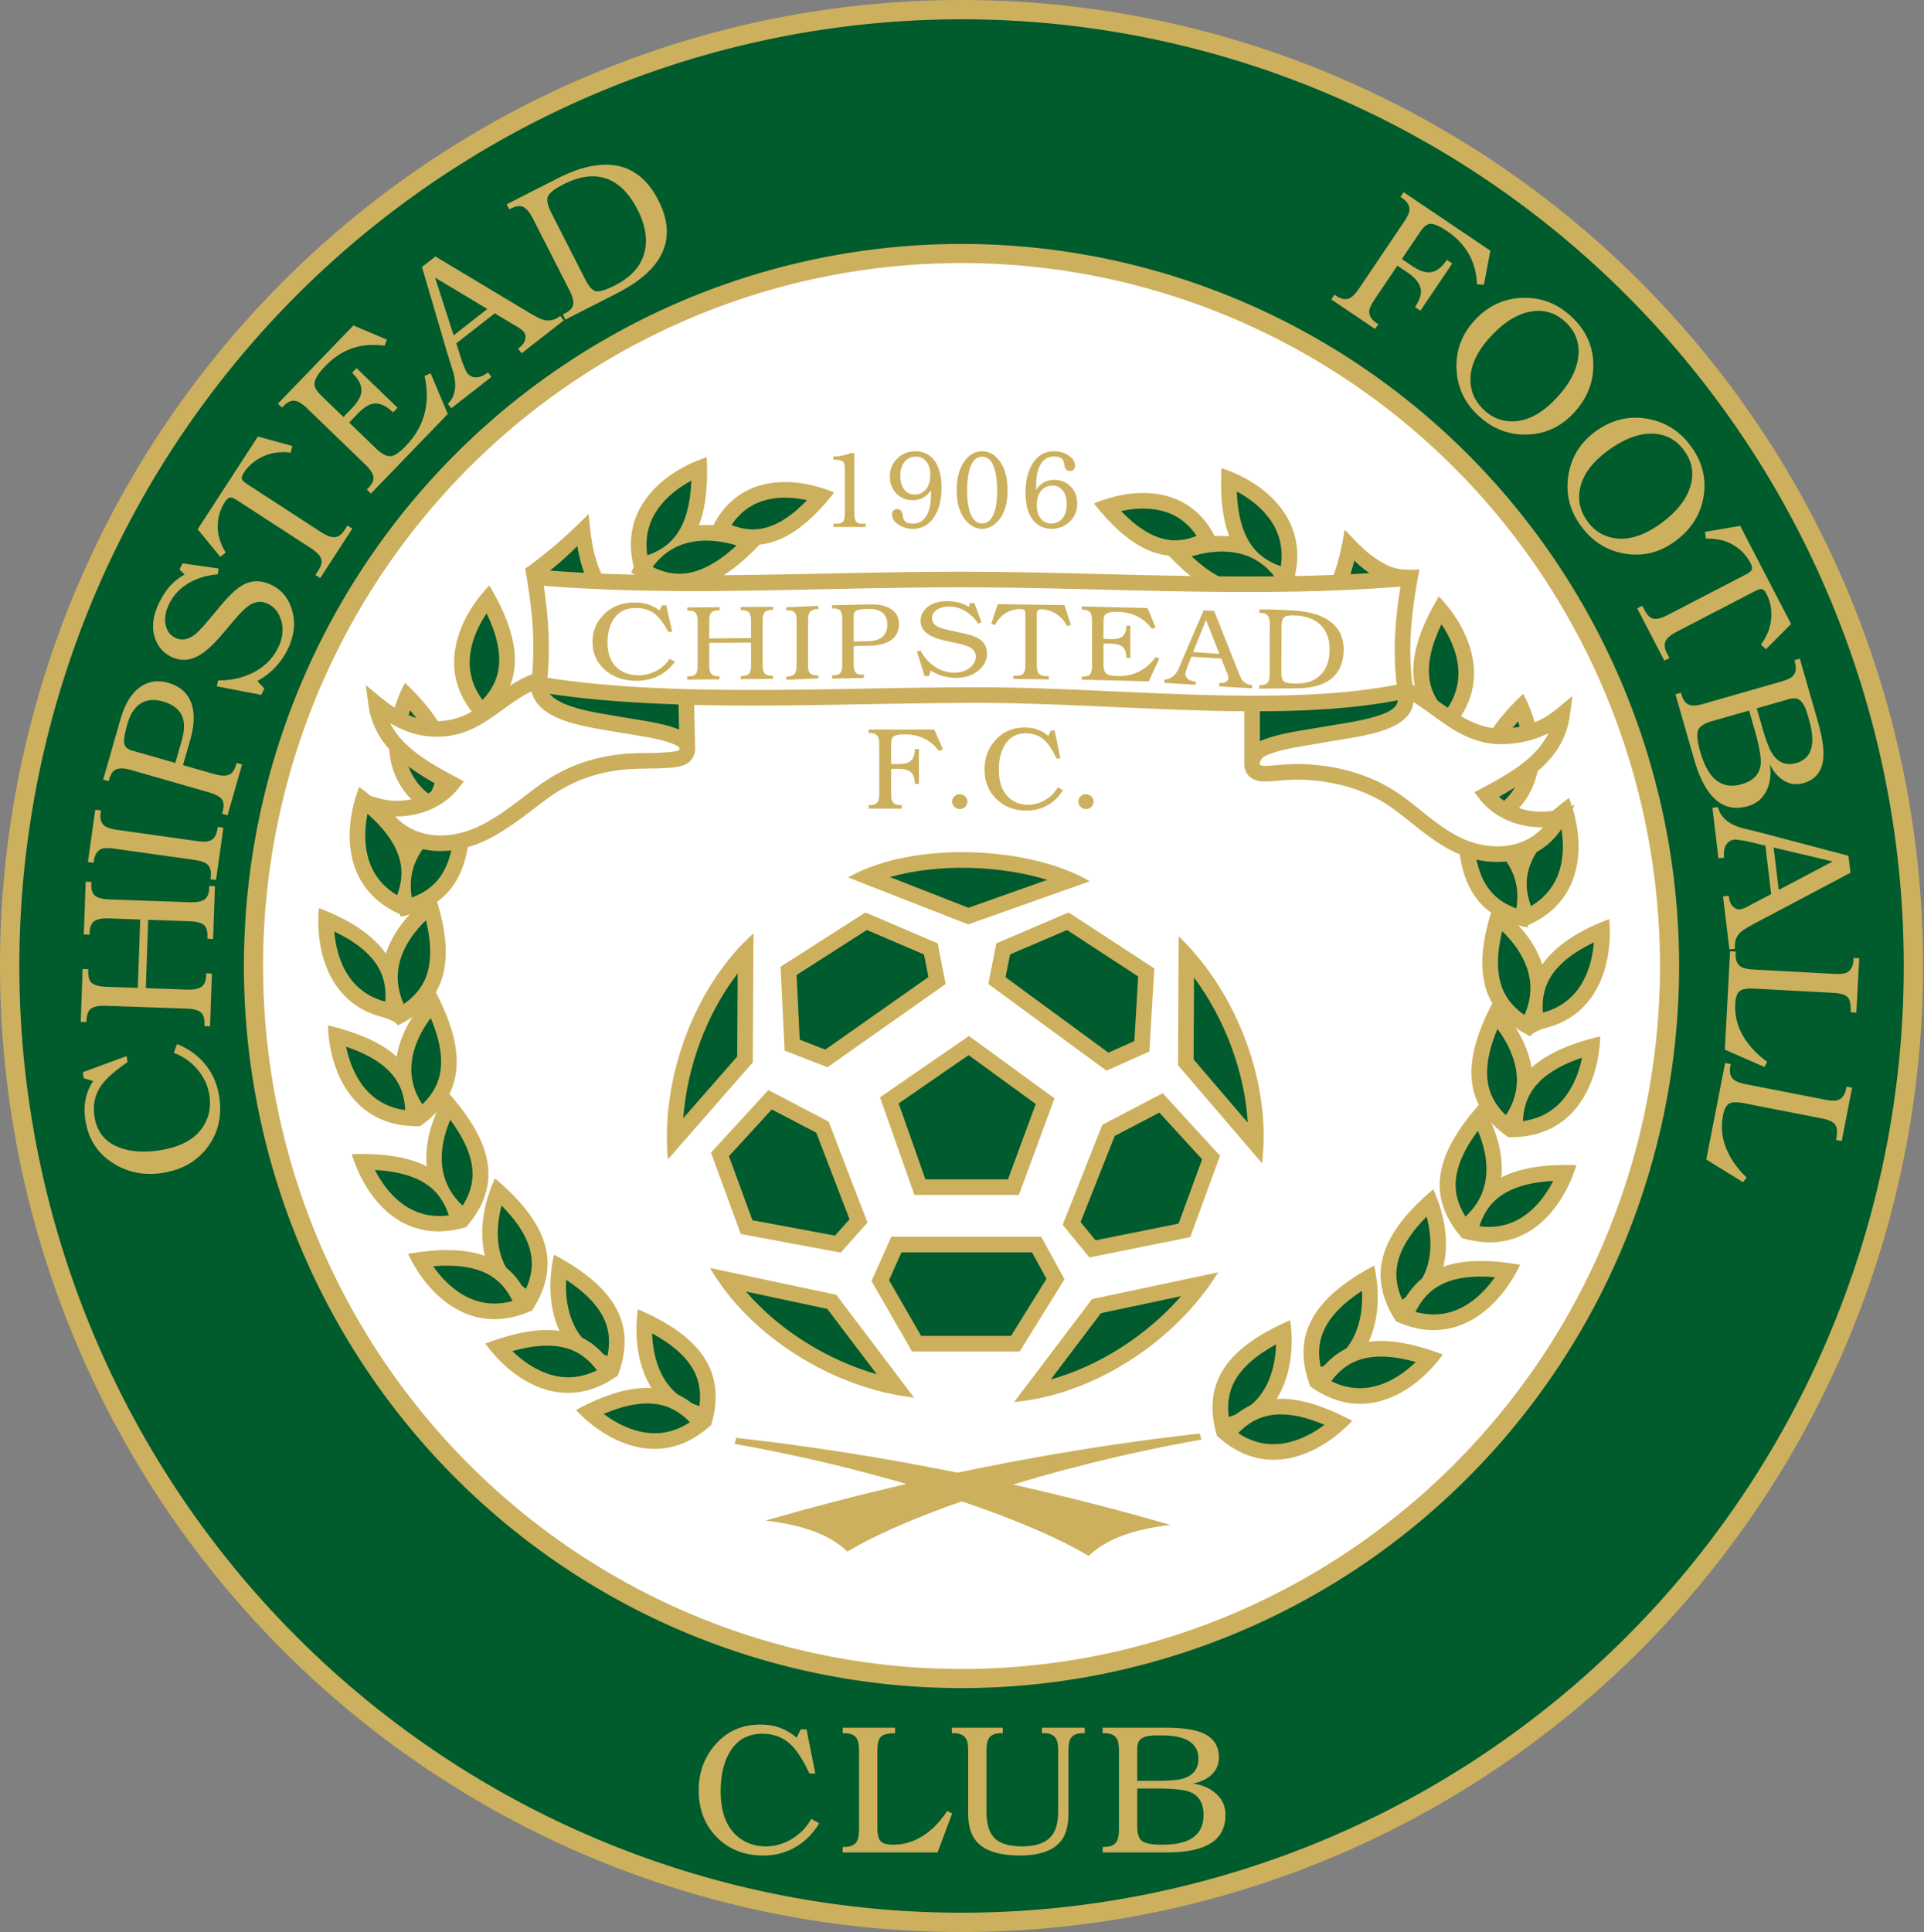 <svg xmlns="http://www.w3.org/2000/svg" width="498" height="500" fill="none"><rect width="100%" height="100%" fill="#808080" stroke="none"/><path fill="#CDB05D" fill-rule="evenodd" d="M248.879 0c66.006 0 129.31 26.34 175.983 73.223 46.674 46.884 72.895 110.473 72.895 176.777 0 49.445-14.596 97.78-41.943 138.893-27.348 41.112-66.217 73.155-111.694 92.077a247.833 247.833 0 0 1-143.795 14.226c-48.278-9.646-92.624-33.456-127.43-68.419-34.806-34.964-58.51-79.509-68.113-128.005a251.046 251.046 0 0 1 14.163-144.443c18.837-45.681 50.736-84.726 91.664-112.197C151.537 14.662 199.655 0 248.879 0Z" clip-rule="evenodd"/><path fill="#005B2D" fill-rule="evenodd" d="M248.886 4.992c64.681 0 126.712 25.813 172.448 71.76 45.736 45.948 71.431 108.267 71.431 173.246 0 48.458-14.304 95.827-41.101 136.118-26.798 40.291-64.887 71.694-109.45 90.238a242.839 242.839 0 0 1-140.906 13.943c-47.308-9.454-90.763-32.789-124.87-67.053-34.107-34.265-57.334-77.921-66.744-125.448a246.059 246.059 0 0 1 13.878-141.558c18.459-44.769 49.717-83.033 89.823-109.955 40.105-26.922 87.257-41.29 135.491-41.29Z" clip-rule="evenodd"/><path fill="#CDB05D" fill-rule="evenodd" d="M248.873 63.133c49.262 0 96.505 19.688 131.338 54.732 34.833 35.045 54.402 82.575 54.402 132.136 0 36.959-10.893 73.088-31.302 103.818-20.41 30.73-49.419 54.682-83.358 68.825a184.691 184.691 0 0 1-107.316 10.634c-36.03-7.21-69.126-25.008-95.102-51.142-25.976-26.134-43.666-59.43-50.833-95.679a187.924 187.924 0 0 1 10.57-107.968c14.058-34.145 37.865-63.33 68.409-83.863 30.545-20.534 66.456-31.493 103.192-31.493Z" clip-rule="evenodd"/><path fill="#fff" fill-rule="evenodd" d="M248.879 68.078c47.947 0 93.931 19.167 127.835 53.284 33.904 34.117 52.95 80.389 52.95 128.638 0 35.981-10.602 71.154-30.467 101.071s-48.1 53.234-81.134 67.003a179.735 179.735 0 0 1-104.453 10.353c-35.069-7.02-67.282-24.346-92.565-49.788-25.284-25.443-42.502-57.858-49.477-93.148a182.982 182.982 0 0 1 10.287-105.109c13.683-33.242 36.855-61.655 66.585-81.645 29.73-19.99 64.683-30.659 100.439-30.659Z" clip-rule="evenodd"/><path fill="#CDB05D" fill-rule="evenodd" d="M198.156 393.514c8.978 1.076 16.375 3.38 21.184 8.028 16.237-9.72 51.916-21.947 91.648-28.989l-.446-1.561c-27.91 3.085-67.231 9.478-112.386 22.522Z" clip-rule="evenodd"/><path fill="#CDB05D" fill-rule="evenodd" d="M302.965 394.639c-8.977 1.076-16.374 3.38-21.184 8.028-16.236-9.72-51.916-21.947-91.648-28.989l.446-1.561c27.911 3.085 67.231 9.478 112.386 22.522ZM230.707 320.062h38.8l6.021 11.011-11.596 18.676h-27.873l-10.481-18.23 5.129-11.457Z" clip-rule="evenodd"/><path fill="#005B2E" fill-rule="evenodd" d="m233.335 324.109-3.218 7.188 8.29 14.42h23.289l9.168-14.766-3.742-6.842h-33.787Z" clip-rule="evenodd"/><path fill="#CDB05D" fill-rule="evenodd" d="m244.785 254.654-30.605 21.542-11.094-4.307-1.047-21.71 21.958-14.046 18.708 8.01 2.08 10.511Z" clip-rule="evenodd"/><path fill="#005B2E" fill-rule="evenodd" d="m240.314 252.854-1.157-5.845-14.783-6.329-18.186 11.634.807 16.751 6.63 2.574 26.689-18.785Z" clip-rule="evenodd"/><path fill="#CDB05D" fill-rule="evenodd" d="m255.805 254.654 30.605 22.434 11.094-4.976 1.27-21.486-22.181-14.493-18.708 8.01-2.08 10.511Z" clip-rule="evenodd"/><path fill="#005B2E" fill-rule="evenodd" d="m260.266 252.905 26.635 19.524 6.713-3.011.988-16.703-18.409-12.027-14.76 6.319-1.167 5.898Z" clip-rule="evenodd"/><path fill="#CDB05D" fill-rule="evenodd" d="m285.327 291.088-10.265 25.892 6.921 8.448 26.091-5.262 7.714-21.06-14.841-16.192-15.62 8.174Z" clip-rule="evenodd"/><path fill="#005B2E" fill-rule="evenodd" d="m288.531 293.976-8.836 22.287 3.874 4.729 21.49-4.335 6.092-16.629-11.082-12.09-11.538 6.038Z" clip-rule="evenodd"/><path fill="#CDB05D" fill-rule="evenodd" d="m214.492 290.276 10.042 26.114-6.92 7.78-25.868-4.816-7.715-21.06 14.841-16.192 15.62 8.174Z" clip-rule="evenodd"/><path fill="#005B2E" fill-rule="evenodd" d="m211.278 293.145-11.516-6.028-11.082 12.091 6.078 16.592 21.363 3.977 3.769-4.237-8.612-22.395Z" clip-rule="evenodd"/><path fill="#CDB05D" fill-rule="evenodd" d="m250.783 268.109 22.16 16.14-9.226 25.003h-27.024l-8.92-25.268 23.01-15.875Z" clip-rule="evenodd"/><path fill="#005B2E" fill-rule="evenodd" d="m250.71 273.062-18.108 12.493 6.939 19.659h21.35l7.195-19.496-17.376-12.656Z" clip-rule="evenodd"/><path fill="#CDB05D" fill-rule="evenodd" d="m250.603 239.235-31.08-12.155c16.395-9.415 46.616-8.322 62.563.993l-31.483 11.162Z" clip-rule="evenodd"/><path fill="#005B2E" fill-rule="evenodd" d="m250.675 234.929 20.368-7.221c-12.288-3.826-28.387-4.234-40.691-.727l20.323 7.948Z" clip-rule="evenodd"/><path fill="#CDB05D" fill-rule="evenodd" d="m194.849 274.942-21.983 25.108c-1.941-21.596 7.297-45.186 22.171-58.511l-.188 33.403Z" clip-rule="evenodd"/><path fill="#005B2E" fill-rule="evenodd" d="m190.817 273.422.121-21.508c-8.08 10.489-13.08 24.203-14.094 37.468l13.973-15.96Z" clip-rule="evenodd"/><path fill="#CDB05D" fill-rule="evenodd" d="m216.448 335.088 20.143 26.607c-21.542-2.467-42.776-16.285-52.818-33.547l32.675 6.94Z" clip-rule="evenodd"/><path fill="#005B2E" fill-rule="evenodd" d="m214.133 338.734-21.039-4.468c8.638 10.034 21.057 17.705 33.843 21.381l-12.804-16.913Z" clip-rule="evenodd"/><path fill="#CDB05D" fill-rule="evenodd" d="m282.657 336.203 32.645-6.93c-11.386 18.454-32.918 31.805-52.81 33.56l20.165-26.63Z" clip-rule="evenodd"/><path fill="#005B2E" fill-rule="evenodd" d="m284.969 339.842-12.985 17.147c12.754-3.556 24.975-11.539 33.735-21.551l-20.75 4.404Z" clip-rule="evenodd"/><path fill="#CDB05D" fill-rule="evenodd" d="m304.914 275.676.167-33.371c15.611 15.047 24.082 38.924 21.569 58.735l-21.736-25.364Z" clip-rule="evenodd"/><path fill="#005B2E" fill-rule="evenodd" d="m308.953 274.196 13.996 16.333c-.764-13.219-5.968-26.857-13.89-37.545l-.106 21.212Z" clip-rule="evenodd"/><path fill="#CDB05D" fill-rule="evenodd" d="M112.522 256.289c-8.424 7.897-15.817 22.317-3.834 35.211 11.909-8.38 12.018-19.819 3.834-35.211Z" clip-rule="evenodd"/><path fill="#CDB05D" fill-rule="evenodd" d="M115.847 282.594c-6.299 9.676-9.932 25.331 4.778 34.999 9.569-10.976 6.838-22-4.778-34.999Z" clip-rule="evenodd"/><path fill="#CDB05D" fill-rule="evenodd" d="M128.113 304.961c-4.869 10.469-6.294 26.662 9.635 34.155 7.922-12.217 3.7-22.927-9.635-34.155Z" clip-rule="evenodd"/><path fill="#005B2E" fill-rule="evenodd" d="M129.831 312c3.9 3.941 7.434 8.803 7.796 14.062.182 2.631-.43 5.133-1.486 7.473-4.279-2.952-6.837-7.151-7.247-12.788-.21-2.878.165-5.877.937-8.747Z" clip-rule="evenodd"/><path fill="#CDB05D" fill-rule="evenodd" d="M143.394 324.695c-2.575 11.256-.653 27.346 16.49 31.347 5.196-13.603-1.104-23.151-16.49-31.347Z" clip-rule="evenodd"/><path fill="#005B2E" fill-rule="evenodd" d="M146.543 331.219c4.637 3.039 9.108 7.057 10.561 12.124.727 2.535.651 5.11.107 7.619-4.804-1.993-8.179-5.563-9.759-10.995-.805-2.77-1.065-5.78-.909-8.748Z" clip-rule="evenodd"/><path fill="#CDB05D" fill-rule="evenodd" d="M165.117 338.828c-1.652 11.428 1.573 27.308 18.983 29.903 4.074-13.98-2.981-22.985-18.983-29.903Z" clip-rule="evenodd"/><path fill="#005B2E" fill-rule="evenodd" d="M168.789 345.078c4.868 2.653 9.651 6.294 11.511 11.226.93 2.468 1.065 5.04.726 7.585-4.949-1.596-8.603-4.878-10.619-10.163-1.029-2.695-1.532-5.676-1.618-8.648Z" clip-rule="evenodd"/><path fill="#CDB05D" fill-rule="evenodd" d="M149.062 364.885c7.907 8.414 22.225 15.79 35.105 3.791-8.394-11.898-19.722-11.993-35.105-3.791Z" clip-rule="evenodd"/><path fill="#005B2E" fill-rule="evenodd" d="M156.242 365.905c5.109-2.154 10.937-3.625 15.953-2.006 2.51.81 4.605 2.309 6.384 4.159-4.332 2.877-9.176 3.688-14.565 1.971-2.75-.875-5.395-2.339-7.772-4.124Z" clip-rule="evenodd"/><path fill="#CDB05D" fill-rule="evenodd" d="M125.625 347.716c6.774 9.351 20.037 18.5 34.337 8.235-6.815-12.868-18.037-14.416-34.337-8.235Z" clip-rule="evenodd"/><path fill="#005B2E" fill-rule="evenodd" d="M132.617 349.65c5.341-1.488 11.309-2.206 16.079.037 2.386 1.123 4.274 2.875 5.803 4.936-4.66 2.301-9.571 2.491-14.694.107-2.617-1.218-5.056-3.006-7.188-5.08Z" clip-rule="evenodd"/><path fill="#CDB05D" fill-rule="evenodd" d="M105.617 324.496c4.895 10.457 16.311 21.958 32.286 14.564-4.273-13.92-15.114-17.571-32.286-14.564Z" clip-rule="evenodd"/><path fill="#005B2E" fill-rule="evenodd" d="M112.117 327.703c5.525-.457 11.522-.041 15.785 3.059 2.132 1.551 3.657 3.627 4.772 5.939-5.012 1.38-9.879.642-14.458-2.662-2.339-1.688-4.396-3.901-6.099-6.336Z" clip-rule="evenodd"/><path fill="#CDB05D" fill-rule="evenodd" d="M91.047 298.696c3.402 11.034 12.896 23.947 29.739 18.832-2.308-14.377-12.317-19.436-29.74-18.832Z" clip-rule="evenodd"/><path fill="#005B2E" fill-rule="evenodd" d="M97.04 302.781c5.535.312 11.416 1.553 15.209 5.213 1.898 1.831 3.121 4.098 3.906 6.542-5.156.679-9.864-.722-13.95-4.634-2.084-1.995-3.816-4.472-5.166-7.121Z" clip-rule="evenodd"/><path fill="#CDB05D" fill-rule="evenodd" d="M84.883 265.359c.343 11.542 6.23 26.544 23.828 26.097 1.601-14.473-6.874-22.043-23.828-26.097Z" clip-rule="evenodd"/><path fill="#005B2E" fill-rule="evenodd" d="M89.578 270.883c5.253 1.773 10.592 4.534 13.275 9.072 1.342 2.27 1.918 4.78 2.023 7.345-5.148-.719-9.318-3.324-12.213-8.179-1.478-2.477-2.488-5.326-3.085-8.238Z" clip-rule="evenodd"/><path fill="#CDB05D" fill-rule="evenodd" d="M82.547 235.023c-.968 10.51 2.325 24.525 16.28 28.147 1.311.341 3.387 1.148 4 1.965 3.346-14.172-3.942-24.03-20.28-30.112ZM92.98 203.672c-4.198 10.756-4.654 26.955 11.716 33.425 7.134-12.694 2.302-23.063-11.717-33.425Z" clip-rule="evenodd"/><path fill="#CDB05D" fill-rule="evenodd" d="M121.47 206.578c-10.898 3.814-23.493 14.01-17.751 30.65 14.28-2.846 19.008-13.263 17.751-30.65ZM126.652 151.516c-8.024 8.302-14.698 23.068-2.094 35.357 11.481-8.956 11.027-20.387 2.094-35.357Z" clip-rule="evenodd"/><path fill="#005B2E" fill-rule="evenodd" d="M125.965 158.742c2.397 4.999 4.146 10.75 2.77 15.838-.689 2.546-2.085 4.711-3.848 6.577-3.081-4.189-4.125-8.99-2.668-14.456.742-2.788 2.077-5.499 3.746-7.959Z" clip-rule="evenodd"/><path fill="#CDB05D" fill-rule="evenodd" d="M197.746 139.686c-10.299-5.219-26.377-7.242-34.402 8.425 11.943 8.329 22.731 4.525 34.402-8.425Z" clip-rule="evenodd"/><path fill="#CDB05D" fill-rule="evenodd" d="M182.911 118.32c-10.969 3.604-23.758 13.557-18.335 30.304 14.332-2.571 19.259-12.896 18.335-30.304Z" clip-rule="evenodd"/><path fill="#005B2E" fill-rule="evenodd" d="M178.947 124.383c-.21 5.54-1.343 11.443-4.932 15.303-1.796 1.931-4.04 3.195-6.469 4.024-.769-5.142.549-9.886 4.381-14.036 1.955-2.118 4.399-3.893 7.02-5.291ZM190.65 141.155c-4.07 3.765-9.049 7.132-14.317 7.317-2.636.093-5.116-.603-7.419-1.737 3.093-4.178 7.371-6.591 13.022-6.812 2.884-.113 5.87.363 8.714 1.232Z" clip-rule="evenodd"/><path fill="#CDB05D" fill-rule="evenodd" d="M215.917 127.48c-10.08-4.3-25.435-5.212-32.058 10.128 11.833 7.143 21.813 2.866 32.058-10.128Z" clip-rule="evenodd"/><path fill="#005B2E" fill-rule="evenodd" d="M208.883 129.449c-3.544 3.684-7.919 7.015-12.726 7.501-2.363.239-4.65-.219-6.805-1.076 2.632-3.977 6.44-6.419 11.628-6.964 2.583-.271 5.288-.042 7.903.539Z" clip-rule="evenodd"/><path fill="#CDB05D" fill-rule="evenodd" d="M104.825 176.719c-5.455 10.176-7.847 26.204 7.632 34.587 8.602-11.749 5.046-22.622-7.632-34.587Z" clip-rule="evenodd"/><path fill="#005B2E" fill-rule="evenodd" d="M106.138 183.844c3.67 4.155 6.922 9.211 6.986 14.481.032 2.638-.721 5.101-1.907 7.377-4.108-3.189-6.421-7.524-6.511-13.18-.046-2.884.498-5.857 1.432-8.678Z" clip-rule="evenodd"/><path fill="#CDB05D" fill-rule="evenodd" d="M112.44 231.234c-9.591 6.43-19.22 19.464-9.481 34.127 13.108-6.342 15.066-17.613 9.481-34.127Z" clip-rule="evenodd"/><path fill="#005B2E" fill-rule="evenodd" d="M110.262 238.148c1.293 5.392 1.794 11.381-.622 16.067-1.208 2.344-3.028 4.167-5.143 5.62-2.13-4.743-2.142-9.66.43-14.694 1.312-2.569 3.187-4.939 5.335-6.993ZM117.615 212.719c-.104 5.543-1.124 11.467-4.639 15.395-1.758 1.965-3.977 3.272-6.39 4.147-.867-5.124.358-9.893 4.108-14.114 1.916-2.157 4.325-3.98 6.921-5.428ZM95.129 210.586c4.141 3.686 7.975 8.316 8.669 13.541.347 2.614-.105 5.151-1.01 7.552-4.46-2.674-7.274-6.699-8.042-12.302-.392-2.859-.207-5.877.383-8.791ZM86.531 241.07c5 2.398 9.964 5.786 12.076 10.616 1.057 2.416 1.324 4.978 1.118 7.536-5.021-1.34-8.849-4.436-11.131-9.599-1.167-2.639-1.823-5.589-2.063-8.553ZM111.493 263.461c2.149 5.111 3.612 10.941 1.987 15.955-.813 2.509-2.314 4.602-4.167 6.378-2.869-4.335-3.676-9.186-1.952-14.57.879-2.747 2.345-5.389 4.132-7.763ZM116.549 289.805c3.304 4.452 6.115 9.765 5.731 15.022-.192 2.63-1.151 5.021-2.527 7.188-3.819-3.528-5.758-8.046-5.368-13.686.2-2.877.994-5.792 2.164-8.524Z" clip-rule="evenodd"/><path fill="#CDB05D" fill-rule="evenodd" d="M386.558 259.109c8.424 7.897 15.817 22.317 3.833 35.211-11.908-8.379-12.017-19.818-3.833-35.211Z" clip-rule="evenodd"/><path fill="#CDB05D" fill-rule="evenodd" d="M383.221 285.422c6.299 9.676 9.933 25.331-4.778 34.999-9.569-10.976-6.838-22 4.778-34.999Z" clip-rule="evenodd"/><path fill="#CDB05D" fill-rule="evenodd" d="M370.967 307.797c4.869 10.469 6.294 26.662-9.635 34.155-7.922-12.218-3.7-22.927 9.635-34.155Z" clip-rule="evenodd"/><path fill="#005B2E" fill-rule="evenodd" d="M369.249 314.836c-3.9 3.941-7.433 8.803-7.795 14.062-.182 2.631.43 5.133 1.485 7.473 4.28-2.952 6.837-7.151 7.248-12.788.21-2.878-.165-5.877-.938-8.747Z" clip-rule="evenodd"/><path fill="#CDB05D" fill-rule="evenodd" d="M355.678 327.523c2.576 11.256.653 27.346-16.489 31.347-5.196-13.603 1.103-23.151 16.489-31.347Z" clip-rule="evenodd"/><path fill="#005B2E" fill-rule="evenodd" d="M352.529 334.055c-4.637 3.039-9.109 7.057-10.561 12.124-.727 2.535-.652 5.11-.107 7.618 4.804-1.992 8.179-5.562 9.758-10.994.806-2.77 1.065-5.78.91-8.748Z" clip-rule="evenodd"/><path fill="#CDB05D" fill-rule="evenodd" d="M333.951 341.664c1.652 11.428-1.572 27.308-18.983 29.903-4.073-13.98 2.982-22.985 18.983-29.903Z" clip-rule="evenodd"/><path fill="#005B2E" fill-rule="evenodd" d="M330.289 347.914c-4.868 2.653-9.651 6.294-11.511 11.226-.93 2.468-1.064 5.04-.726 7.585 4.949-1.596 8.603-4.878 10.619-10.163 1.029-2.695 1.532-5.676 1.618-8.648Z" clip-rule="evenodd"/><path fill="#CDB05D" fill-rule="evenodd" d="M350.003 367.705c-7.907 8.414-22.225 15.79-35.105 3.791 8.395-11.898 19.722-11.993 35.105-3.791Z" clip-rule="evenodd"/><path fill="#005B2E" fill-rule="evenodd" d="M342.829 368.733c-5.108-2.154-10.936-3.625-15.953-2.006-2.51.811-4.605 2.309-6.384 4.16 4.332 2.876 9.177 3.687 14.566 1.97 2.749-.875 5.394-2.339 7.771-4.124Z" clip-rule="evenodd"/><path fill="#CDB05D" fill-rule="evenodd" d="M373.446 350.544c-6.774 9.351-20.037 18.501-34.337 8.235 6.815-12.868 18.037-14.416 34.337-8.235Z" clip-rule="evenodd"/><path fill="#005B2E" fill-rule="evenodd" d="M366.453 352.47c-5.341-1.487-11.309-2.206-16.079.037-2.386 1.123-4.274 2.875-5.804 4.937 4.661 2.3 9.572 2.49 14.695.107 2.617-1.219 5.055-3.007 7.188-5.081Z" clip-rule="evenodd"/><path fill="#CDB05D" fill-rule="evenodd" d="M393.45 327.316c-4.895 10.457-16.311 21.958-32.286 14.565 4.273-13.92 15.115-17.572 32.286-14.565Z" clip-rule="evenodd"/><path fill="#005B2E" fill-rule="evenodd" d="M386.947 330.523c-5.525-.457-11.522-.041-15.784 3.059-2.133 1.551-3.658 3.627-4.772 5.939 5.011 1.381 9.878.643 14.457-2.661 2.34-1.688 4.396-3.902 6.099-6.337Z" clip-rule="evenodd"/><path fill="#CDB05D" fill-rule="evenodd" d="M408.028 301.532c-3.402 11.034-12.895 23.947-29.739 18.832 2.308-14.377 12.317-19.436 29.739-18.832Z" clip-rule="evenodd"/><path fill="#005B2E" fill-rule="evenodd" d="M402.03 305.602c-5.536.311-11.417 1.552-15.21 5.212-1.898 1.831-3.122 4.098-3.906 6.542 5.155.679 9.863-.722 13.949-4.633 2.085-1.995 3.816-4.473 5.167-7.121Z" clip-rule="evenodd"/><path fill="#CDB05D" fill-rule="evenodd" d="M414.192 268.195c-.344 11.542-6.231 26.544-23.829 26.097-1.601-14.473 6.874-22.043 23.829-26.097Z" clip-rule="evenodd"/><path fill="#005B2E" fill-rule="evenodd" d="M409.493 273.719c-5.253 1.773-10.592 4.534-13.274 9.072-1.342 2.27-1.918 4.78-2.024 7.345 5.149-.719 9.318-3.324 12.214-8.179 1.478-2.477 2.488-5.326 3.084-8.238Z" clip-rule="evenodd"/><path fill="#CDB05D" fill-rule="evenodd" d="M416.529 237.844c.968 10.509-2.325 24.525-16.28 28.147-1.311.34-3.387 1.147-4 1.964-3.345-14.172 3.942-24.03 20.28-30.111ZM406.109 206.492c4.198 10.757 4.654 26.955-11.716 33.425-7.134-12.694-2.302-23.063 11.716-33.425Z" clip-rule="evenodd"/><path fill="#CDB05D" fill-rule="evenodd" d="M377.608 209.398c10.898 3.814 23.494 14.01 17.751 30.65-14.28-2.845-19.008-13.262-17.751-30.65ZM372.425 154.352c8.024 8.302 14.698 23.068 2.094 35.357-11.481-8.956-11.026-20.387-2.094-35.357Z" clip-rule="evenodd"/><path fill="#005B2E" fill-rule="evenodd" d="M373.099 161.562c-2.397 5-4.146 10.75-2.77 15.838.689 2.546 2.085 4.711 3.848 6.577 3.081-4.189 4.125-8.989 2.668-14.455-.742-2.788-2.077-5.5-3.746-7.96Z" clip-rule="evenodd"/><path fill="#CDB05D" fill-rule="evenodd" d="M301.336 142.507c10.299-5.22 26.377-7.243 34.403 8.424-11.944 8.33-22.732 4.525-34.403-8.424Z" clip-rule="evenodd"/><path fill="#CDB05D" fill-rule="evenodd" d="M316.162 121.141c10.97 3.604 23.758 13.557 18.336 30.303-14.333-2.571-19.259-12.895-18.336-30.303Z" clip-rule="evenodd"/><path fill="#005B2E" fill-rule="evenodd" d="M320.125 127.203c.21 5.54 1.343 11.443 4.932 15.303 1.796 1.931 4.04 3.195 6.469 4.024.769-5.141-.549-9.886-4.381-14.036-1.955-2.118-4.399-3.893-7.02-5.291ZM308.422 143.991c4.07 3.765 9.049 7.132 14.317 7.317 2.636.093 5.116-.603 7.419-1.737-3.094-4.179-7.371-6.591-13.022-6.812-2.884-.113-5.87.363-8.714 1.232Z" clip-rule="evenodd"/><path fill="#CDB05D" fill-rule="evenodd" d="M283.164 130.309c10.081-4.301 25.435-5.213 32.058 10.127-11.832 7.144-21.813 2.866-32.058-10.127Z" clip-rule="evenodd"/><path fill="#005B2E" fill-rule="evenodd" d="M290.188 132.27c3.544 3.683 7.919 7.014 12.726 7.501 2.363.239 4.65-.219 6.805-1.076-2.632-3.978-6.44-6.42-11.628-6.965-2.583-.271-5.288-.041-7.903.54Z" clip-rule="evenodd"/><path fill="#CDB05D" fill-rule="evenodd" d="M394.247 179.555c5.455 10.176 7.847 26.204-7.632 34.587-8.602-11.749-5.046-22.622 7.632-34.587Z" clip-rule="evenodd"/><path fill="#005B2E" fill-rule="evenodd" d="M392.933 186.68c-3.671 4.155-6.923 9.211-6.987 14.481-.032 2.637.721 5.101 1.908 7.377 4.107-3.19 6.42-7.524 6.511-13.18.046-2.884-.499-5.857-1.432-8.678Z" clip-rule="evenodd"/><path fill="#CDB05D" fill-rule="evenodd" d="M386.627 234.055c9.59 6.429 19.219 19.463 9.48 34.126-13.107-6.342-15.066-17.613-9.48-34.126Z" clip-rule="evenodd"/><path fill="#005B2E" fill-rule="evenodd" d="M388.815 240.977c-1.293 5.391-1.794 11.381.621 16.066 1.209 2.344 3.028 4.167 5.144 5.62 2.13-4.743 2.141-9.66-.431-14.694-1.312-2.569-3.186-4.938-5.334-6.992ZM381.461 215.555c.103 5.543 1.123 11.467 4.638 15.395 1.759 1.965 3.978 3.272 6.39 4.147.868-5.125-.358-9.893-4.107-14.114-1.916-2.157-4.326-3.98-6.921-5.428ZM403.942 213.406c-4.141 3.687-7.974 8.316-8.669 13.541-.347 2.615.105 5.151 1.011 7.553 4.459-2.675 7.274-6.699 8.041-12.303.392-2.859.208-5.876-.383-8.791ZM412.547 243.898c-4.999 2.398-9.964 5.787-12.076 10.616-1.057 2.416-1.324 4.978-1.117 7.536 5.021-1.34 8.848-4.435 11.13-9.599 1.167-2.639 1.824-5.589 2.063-8.553ZM387.595 266.289c-2.149 5.111-3.613 10.941-1.987 15.955.813 2.509 2.314 4.602 4.166 6.379 2.87-4.336 3.676-9.187 1.953-14.571-.879-2.747-2.345-5.388-4.132-7.763ZM382.532 292.633c-3.304 4.452-6.115 9.765-5.731 15.022.192 2.63 1.151 5.021 2.527 7.188 3.819-3.528 5.759-8.046 5.368-13.686-.199-2.877-.994-5.792-2.164-8.524Z" clip-rule="evenodd"/><path fill="#CCAF5D" fill-rule="evenodd" d="M345.166 148.786c1.439-3.763 2.167-7.477 2.885-11.681 3.596 3.607 5.533 6.228 10.636 8.975 2.69 1.448 5.806 1.533 8.716 1.26-1.985 10.228-3.087 19.725-1.817 29.815l.006.002c5.385 2.921 10.205 7.398 15.736 9.811 2.77 1.209 5.553 1.77 8.58 1.551 5.174-.374 9.08-1.791 13.129-5.125l3.976-3.274-.691 5.104c-1.426 10.536-9.773 16.229-18.35 20.982 4 3.455 10.182 4.672 15.154 3.333l4.456-1.201-2.141 4.088c-4.913 9.379-14.914 12.442-24.753 9.662-7.969-2.251-13.426-7.914-19.876-12.641-7.04-5.161-15.517-7.406-24.155-7.665-1.92-.058-3.814.085-5.725.248-1.508.129-3.27.325-4.768.123-2.625-.353-3.898-2.029-4.085-3.952l-.012-.008v-.137a5.375 5.375 0 0 1 0-.74v-13.243c-22.982-.155-47.622-2.215-70-2.173-23.749.045-48.758 1.098-72.401.532l.245 10.759c.143 1.034-.099 2.14-.816 3.213-1.184 1.773-3.606 2.12-5.563 2.281-2.792.23-5.696.185-8.504.269-8.654.26-16.237 2.514-23.265 7.665-6.487 4.755-12.853 10.406-20.767 12.641-9.839 2.78-19.84-.283-24.753-9.661l-2.141-4.089 4.456 1.201c4.972 1.34 11.154.123 15.154-3.333-8.577-4.753-16.925-10.445-18.35-20.981l-.691-5.104 3.976 3.273c3.714 3.058 8.206 5.701 13.113 6.016 3.909.251 7.137-.583 10.52-2.511 2.354-1.343 4.53-3.033 6.734-4.606 2.595-1.853 5.198-3.523 8.144-4.773l.549-.162a7.32 7.32 0 0 0-.002.467c.842-9.198.105-17.21-1.757-27.836A120.518 120.518 0 0 0 152.327 133c.606 5.504.979 10.401 3.326 15.443 32.012 1.329 66.249-.741 99.546-.457 30.343.259 59.954 1.967 89.967.8Z" clip-rule="evenodd"/><path fill="#fff" fill-rule="evenodd" d="M141.712 175.41c11.309 1.743 22.847 2.509 34.255 2.873 13.78.439 27.588.273 41.371.041 11.571-.194 23.144-.448 34.717-.47 13.426-.025 26.869.66 40.279 1.255 12.888.572 25.832 1.115 38.734.872 10.067-.189 20.495-.839 30.449-2.8-1.022-8.611-.417-16.868.972-25.369-35.791 2.837-71.481.513-107.329.208-10.025-.086-20.052.042-30.075.225-27.939.508-56.413 1.61-84.327-.651 1.202 8.103 1.692 15.584.954 23.816ZM137.572 178.938c-4.872 2.357-8.629 5.982-13.297 8.643-4.069 2.319-8.081 3.334-12.779 3.033-3.763-.241-7.279-1.559-10.488-3.445 3.302 6.531 10.548 10.476 16.931 13.917l2.111 1.138-1.479 1.886c-3.749 4.783-10.15 7.292-16.275 7.171 4.379 4.762 11.011 5.953 17.597 4.092 7.179-2.028 13.571-7.682 19.477-12.011 7.69-5.637 16.058-8.16 25.531-8.445 1.39-.042 9.879-.001 10.849-.785.371-.59-.135-.9-.683-1.191-2.809-1.492-8.261-2.295-11.443-2.824-1.721-.286-3.444-.561-5.161-.865-5.992-1.06-16.63-2.369-19.995-8.11a8.238 8.238 0 0 1-.896-2.204Z" clip-rule="evenodd"/><path fill="#005B2E" fill-rule="evenodd" d="M326.102 184.076v7.763c4.439-2.043 11.734-2.917 16.405-3.743 4.089-.723 8.374-1.27 12.38-2.338 1.891-.504 5.637-1.562 6.603-3.468.169-.334.257-.686.286-1.048-10.85 2.075-22.969 2.788-35.674 2.834ZM175.773 188.803l-.148-6.493c-11.584-.374-22.799-1.18-33.328-2.732 2.902 3.673 12.796 4.965 16.876 5.687 1.704.301 3.413.574 5.12.857 3.343.556 8.112 1.28 11.48 2.681ZM149.44 141.32c-2.249 2.223-4.604 4.386-7.081 6.349 2.924.224 5.871.41 8.838.564-.823-2.231-1.366-4.559-1.757-6.913ZM350.543 145.094a42.947 42.947 0 0 1-1.012 3.502c1.652-.08 3.305-.17 4.959-.269-1.378-.922-2.675-2.011-3.947-3.233Z" clip-rule="evenodd"/><path fill="#fff" fill-rule="evenodd" d="M399.385 214.102c-6.124.122-12.525-2.388-16.274-7.171l-1.479-1.886 2.111-1.137c6.47-3.488 13.827-7.495 17.064-14.185-3.213 1.672-6.621 2.531-10.605 2.819-3.676.266-7.119-.408-10.486-1.877-5.153-2.248-9.099-6.041-13.869-8.954-.518 4.758-5.862 6.87-9.911 7.95-4.13 1.101-8.504 1.667-12.717 2.412-1.185.21-2.372.409-3.558.611-3.494.593-9.287 1.437-12.376 3.078a2.149 2.149 0 0 0-.609.501c-.283.33-.762 1.207-.556 1.651.066.143.464.213.586.23 1.127.151 2.743-.047 3.887-.145 2.067-.176 4.108-.323 6.188-.261 9.466.284 18.714 2.795 26.423 8.445 5.851 4.289 11.411 9.985 18.585 12.011 6.586 1.861 13.217.67 17.596-4.092Z" clip-rule="evenodd"/><path fill="#CDB05D" fill-rule="evenodd" d="M224.071 136.387h-8.344v-.842h.973c.699 0 1.202-.192 1.509-.575.307-.384.462-1.118.462-2.204v-11.451c0-.861-.122-1.441-.368-1.74-.327-.393-1.039-.59-2.135-.59h-.441v-.841c.752 0 1.447-.066 2.085-.197.638-.131 1.44-.356 2.406-.674h.908v15.493c0 1.067.151 1.797.454 2.19.303.392.797.589 1.485.589h1.006v.842ZM243.712 126.107c0 3.2-.646 5.773-1.939 7.718-1.342 2.021-3.158 3.032-5.449 3.032-1.44 0-2.704-.37-3.792-1.109-1.088-.739-1.632-1.604-1.632-2.596 0-.468.123-.819.368-1.053.246-.234.548-.35.908-.35.606 0 1.031.271 1.277.814.049.093.155.542.319 1.347.082.468.286.832.614 1.095.425.336 1.071.505 1.938.505 1.276 0 2.316-.505 3.117-1.516 1.015-1.272 1.522-3.256 1.522-5.95v-1.207c-.589.973-1.358 1.675-2.307 2.105a5.651 5.651 0 0 1-2.381.505c-1.701 0-3.117-.571-4.246-1.712-1.129-1.141-1.693-2.619-1.693-4.434 0-1.928.687-3.518 2.061-4.772 1.276-1.16 2.782-1.74 4.516-1.74a6.41 6.41 0 0 1 2.626.533c1.178.524 2.12 1.404 2.823 2.639.9 1.571 1.35 3.62 1.35 6.146Zm-2.921-3.256c0-1.515-.376-2.694-1.129-3.536-.687-.767-1.57-1.151-2.651-1.151-1.161 0-2.114.444-2.859 1.333-.744.889-1.117 2.11-1.117 3.663 0 1.497.344 2.676 1.031 3.537.688.86 1.571 1.291 2.651 1.291 1.211 0 2.193-.449 2.945-1.347.753-.899 1.129-2.162 1.129-3.79ZM260.789 126.865c0 3.443-.802 6.072-2.406 7.887-1.243 1.403-2.634 2.105-4.172 2.105-1.538 0-2.921-.693-4.148-2.077-1.62-1.834-2.43-4.472-2.43-7.915 0-3.237.704-5.782 2.11-7.634 1.244-1.628 2.733-2.442 4.468-2.442 1.734 0 3.215.804 4.442 2.414 1.424 1.852 2.136 4.406 2.136 7.662Zm-2.7.028c0-2.339-.246-4.247-.736-5.726-.655-1.983-1.702-2.975-3.142-2.975s-2.487.982-3.142 2.947c-.49 1.46-.736 3.378-.736 5.754 0 3.275.458 5.623 1.375 7.045.654 1.01 1.488 1.515 2.503 1.515 1.031 0 1.865-.495 2.503-1.487.917-1.422 1.375-3.78 1.375-7.073ZM278.814 130.345c0 1.928-.687 3.518-2.062 4.771-1.276 1.161-2.782 1.741-4.516 1.741a6.414 6.414 0 0 1-2.626-.533c-1.178-.524-2.119-1.404-2.823-2.639-.9-1.572-1.349-3.62-1.349-6.146 0-3.2.658-5.792 1.975-7.775 1.317-1.983 3.121-2.975 5.412-2.975 1.44 0 2.704.369 3.792 1.108 1.088.74 1.633 1.605 1.633 2.597 0 .468-.123.818-.369 1.052a1.265 1.265 0 0 1-.908.351c-.605 0-1.03-.271-1.276-.814-.049-.094-.156-.542-.319-1.347-.082-.468-.287-.833-.614-1.095-.425-.336-1.071-.505-1.939-.505-1.276 0-2.315.505-3.117 1.516-1.014 1.272-1.522 3.255-1.522 5.95v1.207c.589-.973 1.359-1.675 2.307-2.105a5.654 5.654 0 0 1 2.381-.505c1.702 0 3.117.57 4.247 1.712 1.129 1.141 1.693 2.619 1.693 4.434Zm-2.7.14c0-1.496-.343-2.675-1.031-3.536-.687-.861-1.571-1.291-2.65-1.291-1.212 0-2.193.449-2.946 1.347-.752.898-1.128 2.162-1.128 3.79 0 1.515.376 2.694 1.128 3.536.687.767 1.571 1.151 2.651 1.151 1.162 0 2.115-.445 2.86-1.334.744-.889 1.116-2.109 1.116-3.663ZM174.677 171.203a11.07 11.07 0 0 1-3.466 3.285c-1.88 1.132-4.029 1.698-6.448 1.697-3.325-.001-6.058-.946-8.196-2.836-2.139-1.889-3.208-4.307-3.208-7.253 0-2.814 1.021-5.212 3.062-7.194 2.041-1.983 4.649-2.974 7.824-2.972 1.058 0 2.009.104 2.851.312a9.562 9.562 0 0 1 3.597 1.729l.712-1.302h1.036l1.556 6.828-1.037-.001c-1.144-2.096-2.235-3.579-3.272-4.449-1.361-1.133-3.045-1.7-5.054-1.701-2.57 0-4.492.943-5.767 2.831-1.08 1.586-1.62 3.607-1.62 6.062 0 3.116.95 5.411 2.851 6.885 1.404 1.096 3.132 1.644 5.184 1.645 1.512 0 2.97-.349 4.373-1.047 1.534-.774 2.744-1.84 3.629-3.2l1.393.681ZM200.078 175.695l-8.355.066v-.822l.3-.003c.922-.007 1.548-.213 1.879-.618.331-.404.496-1.109.496-2.114v-5.92l-10.819.085v5.92c0 .968.17 1.661.511 2.079.34.418.961.623 1.863.616l.3-.003v.822l-8.355.066v-.822l.301-.003c.922-.007 1.548-.213 1.878-.618.331-.404.496-1.109.496-2.114v-11.593c0-.969-.17-1.661-.511-2.079-.34-.417-.961-.623-1.863-.616l-.301.003v-.822l8.355-.066v.822l-.3.003c-.922.007-1.548.213-1.879.617-.33.405-.495 1.11-.495 2.115v4.522l10.819-.085v-4.522c0-.968-.17-1.661-.511-2.079-.341-.418-.962-.623-1.864-.616l-.3.003v-.822l8.355-.066v.822l-.3.003c-.922.007-1.548.213-1.879.618-.33.404-.496 1.109-.496 2.114v11.593c0 .968.17 1.662.511 2.079.341.418.962.623 1.864.616l.3-.003v.822ZM211.806 175.576l-8.275.356v-.827l.298-.013c1.012-.044 1.687-.367 2.024-.97.218-.395.327-1.016.327-1.861v-11.665c0-.864-.099-1.467-.297-1.808-.338-.592-1.022-.866-2.054-.822l-.298.013v-.827l8.275-.355v.827l-.298.013c-1.012.043-1.686.366-2.024.969-.218.396-.327 1.016-.327 1.862v11.665c0 .864.099 1.466.298 1.807.337.592 1.022.866 2.053.822l.298-.013v.827ZM232.691 161.521c0 1.526-.505 2.755-1.514 3.689-1.306 1.201-3.344 1.832-6.114 1.894l-4.095.092v4.714c0 .986.168 1.689.505 2.109.336.42.949.62 1.84.601l.297-.007v.837l-8.251.184v-.837l.297-.006c.91-.02 1.528-.239 1.855-.655.326-.417.49-1.137.49-2.159v-11.801c0-.986-.169-1.689-.505-2.109-.337-.42-.95-.62-1.84-.6l-.297.006v-.837l9.734-.217c2.671-.06 4.66.445 5.966 1.513 1.088.887 1.632 2.083 1.632 3.589Zm-3.028.04c0-1.134-.316-2.038-.949-2.712-.831-.874-2.167-1.291-4.006-1.25-1.544.034-2.553.173-3.027.416-.475.243-.713.7-.713 1.369v6.64l3.651-.082c1.483-.033 2.631-.319 3.442-.858 1.068-.712 1.602-1.886 1.602-3.523ZM255.467 169.187c0 1.702-.762 3.169-2.287 4.399-1.524 1.231-3.462 1.846-5.814 1.846a12.25 12.25 0 0 1-3.199-.444 11.4 11.4 0 0 1-3.198-1.443l-.568 1.415h-1.106l-1.943-6.356.926-.222a11.048 11.048 0 0 0 3.433 3.969c1.629 1.147 3.388 1.721 5.276 1.721 1.754 0 3.155-.472 4.21-1.416.912-.814 1.371-1.721 1.371-2.72 0-1.036-.498-1.832-1.495-2.387-.598-.333-1.584-.657-2.959-.972l-3.319-.749c-2.072-.462-3.617-1.045-4.633-1.749-1.256-.869-1.884-2.017-1.884-3.441 0-1.222.479-2.295 1.435-3.22 1.256-1.222 3.109-1.832 5.56-1.832 1.216 0 2.332.157 3.349.472a9.348 9.348 0 0 1 2.152.999l.359-.999h1.076l1.823 5.024-.866.305a10.434 10.434 0 0 0-2.93-2.998c-1.415-.944-2.95-1.415-4.604-1.415-1.375 0-2.471.314-3.288.943-.738.556-1.106 1.222-1.106 1.999 0 .999.528 1.767 1.584 2.304.539.277 1.514.573 2.93.888l3.049.666c2.192.481 3.727.999 4.604 1.554 1.374.87 2.062 2.156 2.062 3.859ZM277.189 161.692l-1.007.326c-.691-1.37-1.634-2.427-2.829-3.171-1.195-.744-2.444-1.126-3.748-1.144-.513-.007-.849.073-1.007.241-.158.167-.237.563-.237 1.186v13.003c0 1 .168 1.721.504 2.16.336.439.948.665 1.836.678l.771.011v.85l-9.184-.131v-.85l.77.011c.909.013 1.526-.186 1.852-.597.325-.411.489-1.136.489-2.174v-13.003c0-.605-.084-.998-.252-1.18-.168-.181-.499-.276-.993-.283a7.117 7.117 0 0 0-3.762.995c-1.165.682-2.103 1.726-2.815 3.133l-1.007-.355 1.689-5.046 17.242.245 1.688 5.095ZM300.05 170.467l-2.712 5.863-17.346-.436v-.836l.298.008c.914.023 1.535-.165 1.863-.566.328-.4.492-1.11.492-2.131V160.59c0-.985-.169-1.694-.507-2.13-.338-.435-.954-.664-1.848-.687l-.298-.008v-.835l17.048.428 2.056 5.037-.953.338c-1.272-1.684-2.812-2.883-4.62-3.597-1.252-.496-2.652-.763-4.202-.802-1.629-.041-2.692.183-3.189.672-.338.326-.507.962-.507 1.908v4.428l1.937.049c1.312.033 2.276-.175 2.891-.624.736-.538 1.104-1.494 1.104-2.868l1.013.025v8.355l-1.013-.026c0-1.374-.358-2.348-1.074-2.923-.596-.479-1.569-.735-2.921-.769l-1.937-.049v5.541c0 1.17.278 1.957.835 2.361.457.326 1.341.507 2.652.54 1.649.041 3.14-.172 4.471-.64 2.206-.78 4.043-2.2 5.513-4.261l.954.414ZM324.07 178.156l-8.482-.538v-.856c.804.051 1.398-.059 1.78-.33.383-.27.574-.586.574-.948 0-.209-.03-.425-.091-.647a7.285 7.285 0 0 0-.362-.951l-1.358-3.452-7.759-.493-.845 2.087c-.121.277-.267.701-.438 1.27-.171.569-.256.921-.256 1.054 0 .475.17.886.513 1.231.462.467 1.177.731 2.143.792v.856l-8.091-.513v-.856c1.59-.033 2.838-1.009 3.744-2.93.563-1.391.986-2.42 1.268-3.087l5.132-11.915 2.717.172 6.098 15.367c.523 1.327.926 2.18 1.208 2.559.583.779 1.419 1.203 2.505 1.272v.856Zm-8.452-8.954-3.473-8.78-3.32 8.35 6.793.43ZM347.784 168.287c-.022 1.417-.25 2.693-.669 3.82a8.132 8.132 0 0 1-1.841 2.921c-1.277 1.294-3.043 2.183-5.312 2.667-1.427.305-3.122.459-5.086.455-1.486-.002-2.971.002-4.455.013-1.484.012-2.968.043-4.452.075v-.9c.098.002.199-.004.298-.006.924-.025 1.549-.256 1.881-.702.333-.449.498-1.223.499-2.323a13365.278 13365.278 0 0 1 .023-12.711c.001-1.064-.172-1.826-.516-2.287-.344-.461-.973-.694-1.885-.681-.101.001-.202.003-.3 0v-.904a99.15 99.15 0 0 1 4.496.049c1.5.057 2.999.148 4.501.241 6.222.384 12.938 2.706 12.818 10.273Zm-3.632-.055c.074-5.619-3.356-8.629-8.669-8.944-1.503-.09-2.503.035-3.012.38-.507.344-.762 1.202-.765 2.576-.005 1.951-.014 3.902-.022 5.852-.009 1.948-.017 3.897-.022 5.847-.004 1.296.225 2.111.686 2.448.46.337 1.473.51 3.041.519 1.422.008 2.674-.183 3.753-.565 1.081-.383 1.99-.965 2.73-1.743a7.725 7.725 0 0 0 1.679-2.76c.378-1.062.583-2.268.601-3.61ZM244.04 193.846l-.986.541c-1.253-1.683-2.785-2.875-4.594-3.576-1.294-.501-2.681-.752-4.161-.752-1.561 0-2.579.191-3.051.572-.391.32-.586.971-.586 1.953v5.14h2.003c1.398 0 2.415-.271 3.052-.812.719-.601 1.079-1.623 1.079-3.066h1.048v9.017h-1.048c0-1.422-.339-2.424-1.017-3.005-.678-.581-1.716-.872-3.114-.872h-2.003v6.402c0 .942.103 1.603.308 1.984.349.661 1.058.992 2.127.992h.308v.901h-8.569v-.901h.308c1.048 0 1.747-.321 2.096-.962.226-.421.339-1.092.339-2.014v-12.714c0-.941-.103-1.603-.308-1.984-.349-.661-1.058-.991-2.127-.991h-.308v-.902h16.985l2.219 5.049ZM250.391 207.455c0 .521-.195.971-.585 1.352a1.922 1.922 0 0 1-1.388.572 1.92 1.92 0 0 1-1.387-.572c-.391-.381-.586-.831-.586-1.352 0-.521.195-.972.586-1.353.39-.381.853-.571 1.387-.571.535 0 .997.19 1.388.571.39.381.585.832.585 1.353ZM275.119 204.482c-.883 1.442-1.983 2.605-3.298 3.487-1.788 1.202-3.833 1.803-6.135 1.803-3.165 0-5.764-1.002-7.799-3.006-2.034-2.004-3.051-4.569-3.051-7.694 0-2.986.971-5.531 2.913-7.635 1.942-2.104 4.423-3.156 7.444-3.156 1.007 0 1.911.111 2.713.331a8.725 8.725 0 0 1 3.421 1.833l.679-1.382h.986l1.479 7.243h-.986c-1.089-2.224-2.127-3.797-3.113-4.719-1.295-1.202-2.898-1.803-4.809-1.803-2.445 0-4.275 1.002-5.487 3.006-1.028 1.683-1.541 3.827-1.541 6.432 0 3.306.904 5.741 2.713 7.304 1.335 1.162 2.979 1.743 4.931 1.743 1.439 0 2.826-.371 4.162-1.112a9.096 9.096 0 0 0 3.452-3.397l1.326.722ZM283.063 207.455c0 .521-.195.971-.586 1.352-.39.381-.852.572-1.387.572a1.92 1.92 0 0 1-1.387-.572c-.391-.381-.586-.831-.586-1.352 0-.521.195-.972.586-1.353.39-.381.853-.571 1.387-.571.535 0 .997.19 1.387.571.391.381.586.832.586 1.353ZM45.82 270.195c2.551 1.024 4.703 2.458 6.455 4.305 2.39 2.509 3.872 5.576 4.446 9.202.79 4.986-.18 9.338-2.91 13.055-2.731 3.718-6.62 5.977-11.672 6.777-4.823.764-9.177-.115-13.06-2.635-3.885-2.522-6.204-6.162-6.957-10.921-.252-1.586-.299-3.038-.144-4.357.238-2.063.94-4.016 2.11-5.86l-2.404-.714-.247-1.555 11.336-4.184.246 1.553c-3.323 2.286-5.605 4.323-6.848 6.113-1.619 2.348-2.19 5.026-1.713 8.037.61 3.853 2.685 6.478 6.225 7.874 2.975 1.189 6.568 1.449 10.776.783 5.342-.846 9.05-2.894 11.124-6.142 1.545-2.402 2.074-5.14 1.586-8.216-.359-2.267-1.304-4.357-2.836-6.272-1.69-2.088-3.807-3.612-6.348-4.57l.835-2.273ZM55.635 229.348l-.477 13.66-1.474-.051.018-.492c.052-1.507-.273-2.543-.974-3.109-.703-.565-1.954-.88-3.756-.942l-10.613-.372-.618 17.69 10.614.371c1.736.06 2.99-.175 3.763-.704.773-.532 1.185-1.534 1.236-3.008l.018-.491 1.474.052-.477 13.659-1.474-.051.017-.491c.053-1.507-.272-2.544-.974-3.11-.702-.565-1.953-.879-3.756-.942l-20.784-.726c-1.736-.061-2.992.174-3.763.705-.774.53-1.186 1.533-1.237 3.007l-.018.491-1.474-.051.477-13.66 1.475.051-.017.492c-.053 1.506.271 2.543.973 3.108.702.566 1.953.88 3.756.943l8.107.283.617-17.689-8.107-.283c-1.736-.061-2.991.174-3.763.705-.773.53-1.185 1.532-1.237 3.006l-.017.492-1.475-.051.477-13.66 1.475.051-.017.491c-.053 1.508.272 2.544.973 3.109.703.566 1.954.88 3.756.943l20.785.726c1.736.061 2.99-.174 3.764-.705.773-.531 1.185-1.533 1.236-3.007l.017-.492 1.474.052ZM57.817 214.207l-1.903 13.535-1.46-.206.068-.486c.233-1.656-.131-2.833-1.093-3.53-.631-.453-1.694-.785-3.187-.994l-20.594-2.895c-1.527-.214-2.62-.203-3.283.035-1.149.401-1.841 1.446-2.079 3.134l-.068.487-1.46-.205 1.902-13.535 1.46.204-.068.487c-.233 1.656.131 2.832 1.092 3.53.632.453 1.694.784 3.188.994l20.595 2.895c1.525.214 2.62.202 3.282-.035 1.148-.402 1.841-1.447 2.079-3.134l.068-.487 1.46.206ZM43.55 176.718c2.584.74 4.417 2.136 5.5 4.186 1.39 2.648 1.452 6.178.187 10.59l-1.871 6.521 7.987 2.291c1.67.479 2.945.554 3.823.227.878-.328 1.52-1.201 1.927-2.619l.136-.473 1.417.407-3.767 13.139-1.418-.407.135-.472c.416-1.449.352-2.534-.192-3.252-.544-.72-1.683-1.326-3.416-1.823L34.006 199.3c-1.67-.479-2.944-.554-3.822-.227-.879.328-1.52 1.201-1.927 2.619l-.136.472-1.418-.406 4.446-15.502c1.219-4.254 3.056-7.155 5.512-8.7 2.04-1.291 4.337-1.57 6.89-.838Zm-1.43 4.807c-1.92-.551-3.61-.49-5.065.184-1.892.89-3.257 2.8-4.098 5.73-.704 2.458-.969 4.121-.791 4.99.177.869.832 1.467 1.967 1.792l11.248 3.226 1.667-5.813c.678-2.364.76-4.318.249-5.863-.679-2.035-2.404-3.451-5.176-4.246ZM70.432 151.465c2.694 1.355 4.45 3.644 5.27 6.863.82 3.22.361 6.557-1.378 10.012-.766 1.524-1.79 2.972-3.069 4.346-1.278 1.374-2.828 2.557-4.649 3.55l1.82 1.961-.818 1.626-11.494-2.208.334-1.538c3.166.052 6.103-.57 8.819-1.882 3.02-1.479 5.228-3.607 6.624-6.381 1.297-2.577 1.585-5.009.874-7.313-.614-1.988-1.71-3.383-3.29-4.179-1.64-.825-3.268-.727-4.884.295-.968.613-2.21 1.805-3.724 3.574l-3.64 4.278c-2.264 2.676-4.33 4.482-6.194 5.415-2.304 1.152-4.584 1.161-6.838.026-1.932-.973-3.277-2.53-4.033-4.673-1.004-2.817-.6-6.026 1.212-9.628.9-1.786 1.973-3.3 3.224-4.542.881-.878 1.939-1.666 3.172-2.367l-1.316-1.322.796-1.581 9.297 1.322-.158 1.516c-2.521.199-4.824.837-6.909 1.917-2.539 1.327-4.42 3.205-5.644 5.636-1.017 2.019-1.33 3.881-.939 5.582.334 1.526 1.114 2.598 2.344 3.217 1.582.796 3.187.632 4.818-.493.837-.57 2.027-1.768 3.572-3.596l3.307-3.949c2.384-2.838 4.338-4.681 5.865-5.526 2.392-1.328 4.936-1.314 7.63.042ZM75.657 115.412l-.416 1.723c-2.604-.324-4.976.003-7.113.979-2.14.976-3.798 2.371-4.976 4.185-.464.715-.644 1.263-.54 1.643.106.38.611.865 1.518 1.455l18.927 12.291c1.458.946 2.654 1.39 3.59 1.335.935-.058 1.805-.704 2.609-1.941l.696-1.072 1.237.803-8.301 12.783-1.238-.804.697-1.072c.82-1.265 1.077-2.321.766-3.166-.31-.847-1.22-1.76-2.733-2.742l-18.928-12.291c-.88-.572-1.526-.826-1.938-.762-.413.064-.843.441-1.289 1.128-1.214 1.868-1.839 3.945-1.875 6.227-.036 2.283.656 4.588 2.074 6.916l-1.405 1.082-5.855-7.144 15.585-23.999 8.908 2.443ZM111.475 96.639l4.426 10.493-19.878 20.584-1.061-1.024.341-.354c1.048-1.084 1.5-2.072 1.358-2.961-.144-.891-.864-1.961-2.161-3.214l-14.96-14.447c-1.25-1.207-2.34-1.872-3.269-1.995-.93-.123-1.907.347-2.931 1.407l-.342.354-1.06-1.025 19.536-20.23 8.688 3.673-.634 1.576c-3.556-.518-6.794-.113-9.715 1.213-2.024.916-3.924 2.294-5.7 4.133-1.867 1.934-2.767 3.502-2.7 4.707.038.81.658 1.796 1.86 2.957l5.623 5.431 2.22-2.3c1.504-1.556 2.314-2.984 2.43-4.284.134-1.556-.67-3.176-2.415-4.86l1.161-1.203 10.61 10.246-1.161 1.203c-1.744-1.685-3.38-2.445-4.907-2.279-1.273.138-2.684 1.009-4.232 2.612l-2.22 2.299 7.04 6.796c1.484 1.436 2.793 2.062 3.926 1.879.924-.155 2.138-1.01 3.641-2.567 1.889-1.956 3.279-4.033 4.168-6.227 1.466-3.642 1.71-7.621.73-11.94l1.588-.653ZM145.913 82.922l-10.888 8.506-.908-1.162c1.033-.808 1.638-1.603 1.817-2.387.177-.784.074-1.42-.309-1.911a4.382 4.382 0 0 0-.797-.782c-.31-.236-.793-.534-1.448-.895l-5.316-3.21-9.957 7.78 1.185 3.753c.147.508.42 1.242.815 2.202.396.959.665 1.529.806 1.71.504.645 1.148 1.016 1.931 1.112 1.057.13 2.207-.289 3.447-1.257l.908 1.162-10.384 8.112-.908-1.162c1.899-1.775 2.381-4.46 1.444-8.054a465.565 465.565 0 0 1-1.732-5.572l-6.4-21.767 3.486-2.725 23.719 14.226c2.044 1.232 3.438 1.951 4.183 2.16 1.536.422 3.002.089 4.397-1.002l.909 1.163Zm-19.779-2.954-13.537-8.142 4.819 14.953 8.718-6.81ZM170.435 51.894c2.172 4.264 2.707 8.203 1.607 11.818-.858 2.865-2.751 5.504-5.679 7.915-1.835 1.524-4.185 3.015-7.046 4.474l-12.968 6.606-.669-1.314.437-.223c1.344-.684 2.093-1.471 2.247-2.359.155-.888-.177-2.135-.996-3.741l-9.442-18.531c-.789-1.548-1.602-2.532-2.44-2.95-.84-.419-1.916-.293-3.231.376l-.437.224-.67-1.315 12.968-6.607c2.891-1.473 5.536-2.49 7.936-3.05 3.688-.85 6.929-.772 9.721.233 3.573 1.308 6.459 4.121 8.662 8.444Zm-5.391 2.416c-2.738-5.374-6.301-8.25-10.686-8.626-2.582-.23-5.435.452-8.56 2.044-2.161 1.1-3.47 2.108-3.925 3.02-.455.912-.168 2.376.858 4.39l8.751 17.174c.966 1.898 1.913 2.924 2.837 3.079.925.154 2.526-.349 4.804-1.51 4.148-2.113 6.688-4.888 7.622-8.326.935-3.437.367-7.186-1.701-11.245ZM384.084 73.709l-1.799-.146c-.118-3.4-1.053-6.382-2.803-8.947-1.253-1.834-2.859-3.41-4.816-4.73-2.065-1.392-3.583-2.04-4.557-1.947-.81.087-1.663.796-2.562 2.128l-4.7 6.97 2.649 1.787c1.848 1.245 3.44 1.787 4.777 1.621 1.502-.174 2.912-1.24 4.232-3.197l1.386.935-8.247 12.23-1.387-.935c1.301-1.929 1.77-3.591 1.404-4.983-.365-1.393-1.472-2.714-3.319-3.96l-2.65-1.786-5.856 8.683c-.861 1.277-1.33 2.265-1.407 2.965-.143 1.208.493 2.289 1.906 3.241l.407.275-.825 1.224-11.331-7.643.825-1.222.407.274c1.386.935 2.603 1.123 3.652.564.684-.368 1.447-1.178 2.29-2.427l11.628-17.243c.861-1.278 1.331-2.266 1.408-2.966.141-1.208-.493-2.289-1.906-3.242l-.407-.275.824-1.223 22.46 15.147-1.683 8.828ZM407.317 106.89c-3.354 3.596-7.394 5.453-12.12 5.572-4.728.119-8.914-1.52-12.557-4.919-3.596-3.353-5.477-7.415-5.644-12.187-.166-4.772 1.427-8.956 4.78-12.551 3.42-3.669 7.529-5.574 12.324-5.718 4.795-.145 9.015 1.482 12.659 4.88 3.668 3.42 5.55 7.495 5.645 12.222.095 4.728-1.6 8.962-5.087 12.701Zm-4.449-3.88c3.352-3.595 5.234-7.163 5.644-10.702.41-3.54-.692-6.528-3.305-8.965-2.517-2.347-5.425-3.266-8.723-2.757-3.553.542-7.061 2.67-10.527 6.386-3.532 3.788-5.316 7.503-5.351 11.145-.03 3.109 1.141 5.77 3.514 7.983 2.326 2.169 5.026 3.141 8.103 2.918 3.609-.266 7.157-2.268 10.645-6.008ZM433.512 140.128c-3.978 2.89-8.298 3.942-12.961 3.157-4.663-.785-8.459-3.193-11.388-7.224-2.889-3.977-3.961-8.325-3.214-13.041.748-4.715 3.109-8.518 7.087-11.408 4.058-2.948 8.454-4.035 13.189-3.261 4.734.773 8.567 3.175 11.495 7.205 2.948 4.057 4.018 8.416 3.209 13.075-.808 4.66-3.281 8.492-7.417 11.497Zm-3.627-4.657c3.977-2.89 6.505-6.034 7.583-9.429 1.077-3.397.567-6.54-1.534-9.431-2.023-2.784-4.701-4.241-8.038-4.37-3.591-.147-7.44 1.273-11.551 4.26-4.19 3.044-6.649 6.35-7.378 9.919-.624 3.046.018 5.881 1.925 8.507 1.869 2.572 4.335 4.042 7.397 4.409 3.594.429 7.459-.86 11.596-3.865ZM457.071 168.027l-1.293-1.213c1.567-2.104 2.453-4.328 2.66-6.669.207-2.343-.187-4.473-1.183-6.393-.393-.756-.781-1.184-1.163-1.281-.383-.095-1.055.105-2.014.603l-20.032 10.392c-1.542.801-2.519 1.622-2.932 2.464-.413.842-.28 1.918.4 3.227l.588 1.134-1.309.679-7.02-13.528 1.31-.68.589 1.135c.694 1.338 1.486 2.082 2.375 2.23.89.147 2.134-.194 3.734-1.025l20.032-10.393c.931-.483 1.471-.921 1.62-1.31.147-.39.032-.95-.346-1.677-1.026-1.979-2.522-3.547-4.489-4.705s-4.315-1.694-7.04-1.61l-.247-1.755 9.103-1.566 13.178 25.399-6.521 6.542ZM452.407 208.631c-3.971 1.138-7.253.033-9.85-3.314-1.615-2.06-2.981-5.045-4.101-8.951l-4.784-16.684 1.417-.407.136.472c.46 1.607 1.273 2.535 2.434 2.781.761.156 1.866.027 3.315-.388l19.992-5.733c1.482-.425 2.477-.88 2.985-1.367.885-.834 1.094-2.07.624-3.708l-.135-.473 1.417-.406 4.649 16.21c1.192 4.16 1.662 7.401 1.407 9.725-.348 3.305-2.051 5.395-5.107 6.272-1.953.56-3.756.276-5.41-.852-1.361-.941-2.461-2.279-3.3-4.016.381 2.516.115 4.741-.797 6.673-.993 2.126-2.624 3.515-4.892 4.166Zm12.551-11.17c1.985-.569 3.256-1.786 3.813-3.651.555-1.864.387-4.355-.508-7.476l-.366-1.275c-.606-2.111-1.342-3.434-2.212-3.97-.667-.422-1.599-.462-2.796-.118l-8.176 2.344 1.449 5.057c.949 3.309 1.813 5.551 2.594 6.725 1.55 2.317 3.618 3.106 6.202 2.364Zm-14.178 5.498c3.056-.877 4.707-2.611 4.952-5.205.165-1.684-.366-4.669-1.595-8.955l-1.409-4.914-9.69 2.778c-2.142.614-3.341 1.486-3.597 2.617-.255 1.13-.057 2.829.593 5.099.831 2.898 1.86 5.058 3.087 6.48 1.987 2.294 4.541 2.994 7.659 2.1ZM447.632 245.713l-1.646-13.717 1.465-.176c.156 1.301.523 2.231 1.102 2.789.579.558 1.177.799 1.795.726a4.34 4.34 0 0 0 1.081-.279c.362-.143.868-.401 1.517-.776l5.497-2.887-1.506-12.546-3.825-.929c-.511-.137-1.28-.283-2.305-.44-1.025-.158-1.653-.223-1.881-.196-.813.097-1.463.456-1.951 1.075-.658.839-.894 2.039-.706 3.601l-1.465.176-1.57-13.083 1.465-.176c.536 2.544 2.584 4.345 6.145 5.404 2.55.618 4.438 1.085 5.664 1.4l21.938 5.787.527 4.393-24.446 12.936c-2.112 1.111-3.45 1.932-4.013 2.461-1.155 1.097-1.629 2.524-1.418 4.281l-1.464.176Zm12.762-15.396 13.971-7.371-15.288-3.613 1.317 10.984ZM456.692 276.124l-10.247-4.489 1.364-25.432 1.473.08-.026.49c-.089 1.669.374 2.81 1.392 3.423.668.397 1.754.635 3.261.715l20.767 1.115c1.539.083 2.628-.023 3.267-.317 1.11-.499 1.71-1.599 1.802-3.301l.026-.491 1.473.079-.754 14.041-1.472-.078c.101-1.898-.149-3.184-.754-3.856-.603-.673-1.887-1.062-3.851-1.167l-20.278-1.088c-1.898-.102-3.182.117-3.85.655-.669.539-1.047 1.627-1.136 3.263-.184 3.437.761 6.638 2.834 9.606 1.401 2.011 3.208 3.815 5.421 5.411l-.712 1.341ZM451.173 305.95l-9.525-5.867 4.881-24.997 1.448.283-.095.483c-.32 1.641-.018 2.835.904 3.582.607.487 1.649.874 3.129 1.162l20.413 3.986c1.512.294 2.605.341 3.279.14 1.168-.34 1.915-1.347 2.242-3.019l.094-.482 1.448.282-2.695 13.801-1.447-.283c.364-1.865.294-3.175-.211-3.923-.505-.75-1.723-1.314-3.652-1.69l-19.931-3.891c-1.866-.364-3.168-.327-3.904.113-.738.442-1.263 1.466-1.576 3.074-.661 3.378-.17 6.68 1.471 9.906 1.109 2.187 2.648 4.224 4.618 6.111l-.891 1.229ZM212.026 471.857c-1.358 2.275-3.048 4.107-5.069 5.496-2.748 1.896-5.891 2.843-9.429 2.843-4.864 0-8.86-1.58-11.986-4.738-3.127-3.159-4.69-7.201-4.69-12.129 0-4.706 1.491-8.717 4.476-12.034s6.799-4.975 11.442-4.975c1.548 0 2.938.174 4.169.521 1.928.538 3.681 1.501 5.26 2.89l1.042-2.179h1.516l2.275 11.419h-1.517c-1.674-3.506-3.269-5.986-4.785-7.439-1.99-1.895-4.454-2.843-7.391-2.843-3.758 0-6.57 1.579-8.433 4.738-1.58 2.653-2.37 6.033-2.37 10.139 0 5.212 1.39 9.05 4.17 11.513 2.053 1.832 4.58 2.748 7.581 2.748 2.21 0 4.342-.584 6.396-1.753 2.242-1.295 4.011-3.079 5.306-5.354l2.037 1.137ZM246.465 469.299l-3.79 10.091h-24.542v-1.422h.474c1.611 0 2.684-.505 3.221-1.515.348-.664.522-1.722.522-3.175v-20.041c0-1.484-.159-2.527-.474-3.127-.537-1.043-1.627-1.563-3.269-1.563h-.474v-1.422h13.55v1.422c-1.832 0-3.056.308-3.672.923-.616.616-.923 1.872-.923 3.767v19.567c0 1.832.276 3.056.829 3.672.552.616 1.618.924 3.197.924 3.317 0 6.349-1.074 9.098-3.222 1.863-1.452 3.506-3.285 4.926-5.496l1.327.617ZM280.772 448.547h-.474c-1.706 0-2.811.536-3.316 1.611-.284.599-.427 1.626-.427 3.079v15.919c0 3.128-.6 5.496-1.8 7.107-1.958 2.621-5.559 3.932-10.802 3.932-5.465 0-9.24-1.263-11.324-3.79-1.358-1.642-2.037-4.027-2.037-7.154v-16.014c0-1.484-.158-2.527-.474-3.127-.537-1.043-1.627-1.563-3.269-1.563h-.474v-1.422h13.171v1.422h-.473c-1.611 0-2.686.505-3.222 1.516-.348.663-.521 1.721-.521 3.174v15.35c0 3.38.71 5.765 2.132 7.155 1.421 1.389 3.806 2.085 7.154 2.085 3.853 0 6.491-1.059 7.912-3.175.916-1.358 1.374-3.395 1.374-6.112v-15.303c0-1.484-.158-2.527-.474-3.127-.536-1.043-1.626-1.563-3.269-1.563h-.474v-1.422h11.087v1.422ZM317.197 469.725c0 3.979-1.895 6.728-5.685 8.243-2.338.948-5.464 1.422-9.381 1.422h-16.725v-1.422h.474c1.611 0 2.685-.505 3.222-1.515.348-.664.521-1.722.521-3.175v-20.041c0-1.484-.158-2.527-.474-3.127-.536-1.043-1.627-1.563-3.269-1.563h-.474v-1.422h16.251c4.169 0 7.297.427 9.381 1.28 2.969 1.2 4.453 3.332 4.453 6.396 0 1.958-.742 3.553-2.226 4.785-1.232 1.01-2.764 1.674-4.596 1.99 2.433.315 4.422 1.152 5.97 2.511 1.705 1.484 2.558 3.364 2.558 5.638Zm-7.012-14.593c0-1.989-.789-3.49-2.368-4.5-1.58-1.012-3.933-1.517-7.06-1.517h-1.279c-2.117 0-3.538.332-4.264.995-.569.506-.853 1.359-.853 2.559v8.196h5.069c3.317 0 5.623-.205 6.918-.616 2.558-.821 3.837-2.527 3.837-5.117Zm1.327 14.593c0-3.064-1.169-5.054-3.506-5.97-1.516-.6-4.422-.9-8.718-.9h-4.927v9.712c0 2.148.49 3.491 1.469 4.028.978.536 2.606.805 4.879.805 2.906 0 5.181-.379 6.823-1.137 2.653-1.232 3.98-3.412 3.98-6.538Z" clip-rule="evenodd"/></svg>